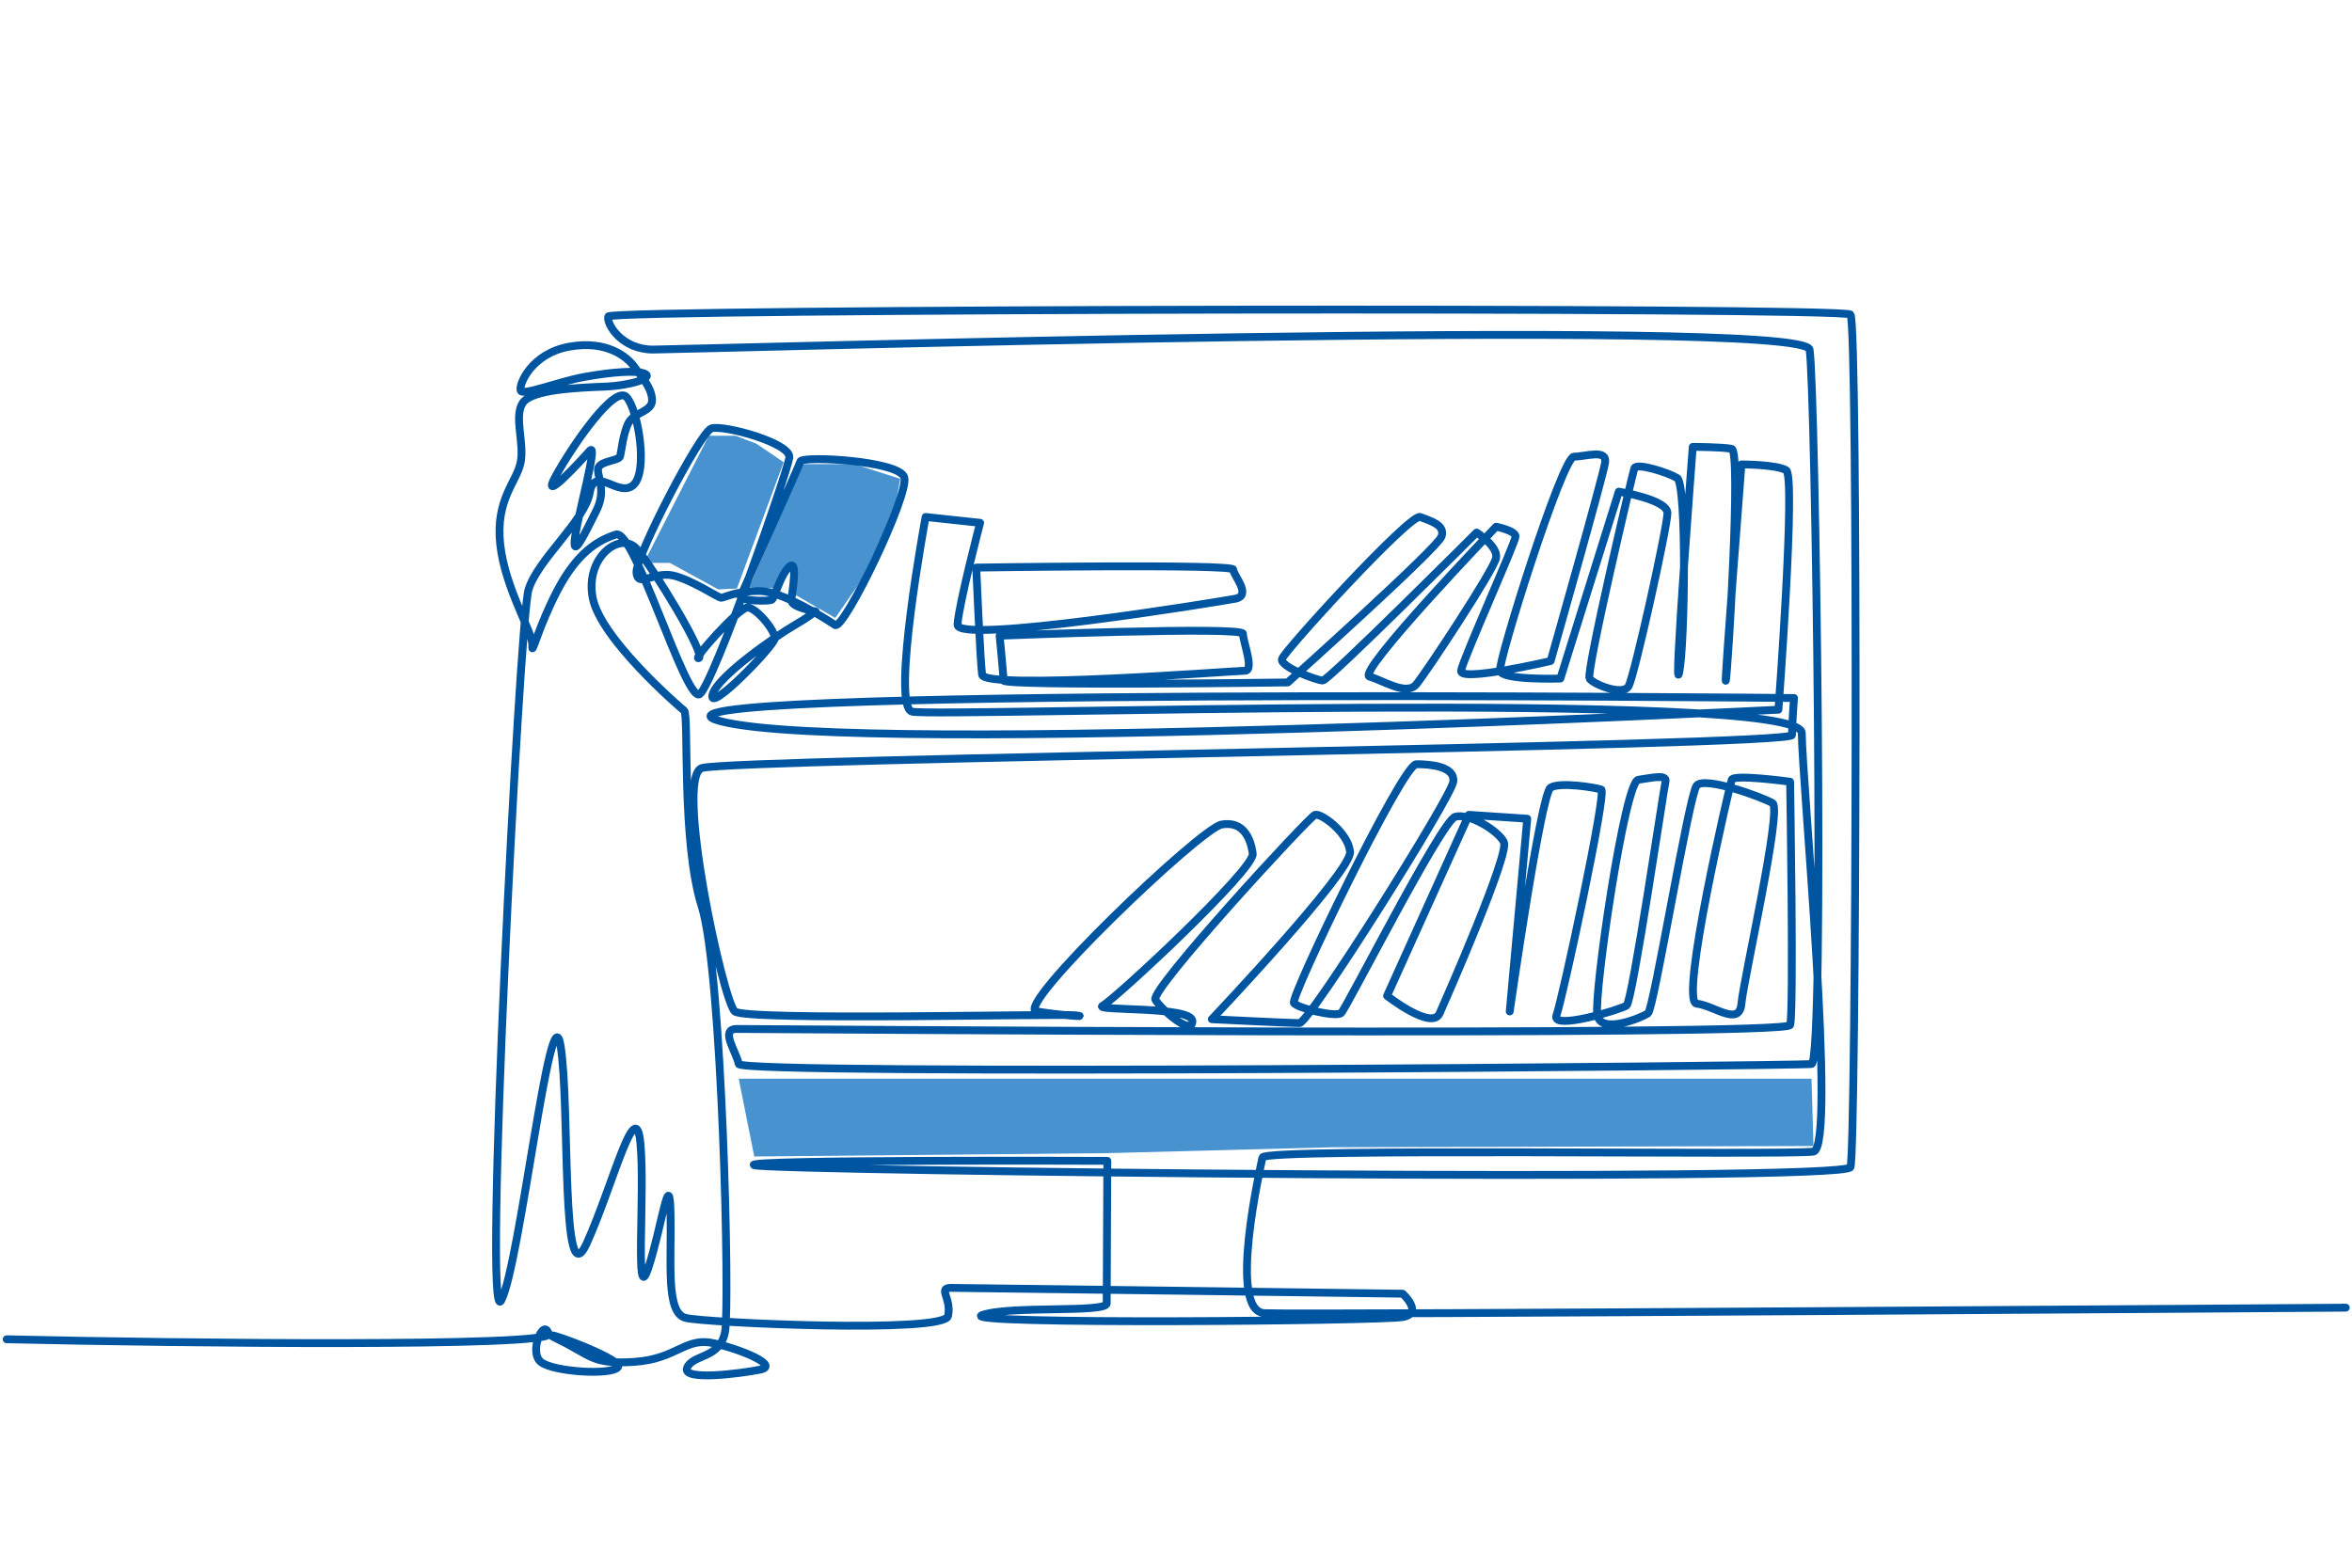<?xml version="1.0" encoding="UTF-8"?>
<svg id="Layer_2" xmlns="http://www.w3.org/2000/svg" viewBox="0 0 5400 3600">
  <defs>
    <style>
      .cls-1 {
        fill: #4892cf;
      }

      .cls-2 {
        fill: none;
        fill-rule: evenodd;
        stroke: #0055a0;
        stroke-linecap: round;
        stroke-linejoin: round;
        stroke-width: 18px;
      }
    </style>
  </defs>
  <polygon class="cls-1" points="1695.99 2477.03 1731.75 2655.77 2542.34 2648.04 3058.42 2634.52 4163.58 2631.71 4159.12 2477.03 1695.99 2477.03"/>
  <polygon class="cls-1" points="1842.8 1065.78 1720.35 1347.79 1787.86 1351.74 1805.13 1312.04 1818.92 1292.93 1829.17 1308.82 1824.9 1351.74 1823.12 1364.37 1917.68 1419 1974.19 1337.34 2053.7 1172.2 2066.87 1099.61 1961.75 1065.78 1842.8 1065.78"/>
  <polygon class="cls-1" points="1627.37 1000.62 1478.23 1292.68 1537.99 1292.68 1648.85 1353.49 1691.82 1351.48 1799.24 1061.46 1736.8 1019.01 1688.61 1000.62 1627.37 1000.62"/>
  <path class="cls-2" d="M15.32,3075.44c399.9,9.45,1252.39,18.14,1244.26-12.1-10.47-38.95-46.04,40.1-18.38,63.81,27.67,23.72,166,31.62,177.85,11.87,11.85-19.76-212.74-99.44-137.77-63.4,74.96,36.04,77.19,58.4,175.55,51.69,98.34-6.71,116.22-58.12,183.28-42.47,67.05,15.65,149.76,51.4,105.05,60.35-44.71,8.94-181.05,26.82-167.63-4.47,13.41-31.3,75.99-20.12,87.17-82.7,11.18-62.59-6.71-829.23-53.64-976.75-46.94-147.52-29.06-440.33-40.23-449.27-11.18-8.94-192.23-165.41-210.11-259.28-17.88-93.87,64.45-154.45,101.51-111.87,37.06,42.59,160,243.76,142.12,250.46-17.88,6.71,91.64-116.23,111.76-116.23s64.82,53.64,62.58,71.52c-2.24,17.89-151.99,172.11-143.05,129.64,8.94-42.47,154.23-140.81,185.51-158.69,31.3-17.89,51.42-33.53,51.42-33.53,0,0-58.12-8.94-55.89-26.82,2.24-17.89,15.65-93.88-4.46-76-20.12,17.87-33.53,71.52-40.23,76-6.71,4.46-73.76,2.22-71.53-6.71,2.24-8.94,133.5-297.71,137.16-310.91,3.65-13.19,224.93-2.02,238.34,35.98,13.41,37.99-138.58,353.15-158.69,339.74-20.12-13.41-120.7-78.22-174.34-78.22s-80.47,15.64-87.17,15.64-69.29-42.46-111.76-51.4c-42.47-8.94-80.46,29.06-82.7-6.71-2.24-35.76,145.28-321.86,172.11-330.8,26.82-8.93,183.28,33.53,178.82,67.06-4.48,33.52-174.34,520.79-205.64,543.14-31.29,22.35-149.75-379.97-192.22-366.56-42.47,13.41-89.41,42.47-134.11,127.4-44.7,84.93-60.35,156.46-58.11,127.4,2.23-29.06-62.45-129.17-73.7-232.22-11.24-103.05,37.93-143.28,46.88-187.98,8.94-44.71-15.65-105.06,4.47-136.35,20.11-31.29,125.23-35.34,188-37.86,62.78-2.51,111.51-20.25,93.63-29.2-17.88-8.94-76-4.47-138.58,6.71-62.59,11.17-143.05,44.7-147.52,31.29-4.47-13.41,24.58-84.93,111.76-100.58,87.17-15.64,134.11,24.6,149.76,46.94,15.64,22.36,38,44.71,40.23,73.76,2.23,29.06-40.23,29.06-53.64,53.64-13.41,24.6-16.82,69.19-20.12,78.24-3.3,9.05-42.04,9.83-49.17,24.58-7.14,14.75,20.11,49.18-4.47,98.35-24.59,49.18-58.12,120.7-49.17,60.35,8.94-60.35,53.64-219.04,33.53-196.69-20.12,22.35-116.23,127.4-78.23,58.11,38-69.29,136.34-212.33,163.16-181.05,26.82,31.29,49.18,169.88,15.65,201.16-33.53,31.29-89.41-46.94-100.58,17.88-11.17,64.83-120.7,154.23-140.81,223.52-20.11,69.29-105.05,1709.88-62.58,1631.66,42.47-78.24,113.99-721.96,136.34-585.61,22.35,136.34,0,587.83,60.35,453.72,60.35-134.11,111.76-344.2,122.94-230.21,11.17,113.99-13.41,382.21,17.88,288.33,31.29-93.88,49.17-239.17,51.4-125.18,2.24,113.99-11.18,227.46,34.64,238.9,45.82,11.44,593.44,36.02,602.37-4.21,8.94-40.23-24.58-64.81,6.71-64.81s1037.11,13.41,1037.11,13.41c0,0,49.16,44.7,0,53.65-49.18,8.94-1028.17,17.87-965.58-4.47,62.58-22.35,286.09-4.48,286.09-26.82s1.47-327.45,1.47-327.45c0,0-850.82-3.35-810.59,10.06,40.23,13.41,2503.35,40.23,2516.76,4.46,13.41-35.75,17.89-1940.09,0-1957.98-17.88-17.87-2847.57-13.41-2852.03,4.48-4.47,17.88,31.29,75.99,102.81,75.99s2641.94-75.99,2655.34,0c13.41,76,35.77,1636.12,4.48,1640.6-31.3,4.47-2458.66,26.82-2463.13,0-4.47-26.82-44.7-80.47-4.47-80.47s2409.47,17.88,2418.42-8.94c8.94-26.82,0-558.79,0-558.79,0,0-129.64-17.87-134.11-4.46-4.47,13.41-120.7,509.61-80.47,514.08,40.23,4.48,98.34,53.64,102.82,0,4.47-53.64,93.88-447.03,71.52-460.43-22.36-13.41-156.47-62.59-174.34-40.24-17.88,22.36-98.34,514.08-111.75,523.03-13.41,8.95-107.29,49.18-116.23,4.46-8.95-44.7,62.59-536.43,93.87-540.9,31.29-4.47,67.05-13.41,62.59,4.46-4.48,17.89-76,505.15-89.41,514.09-13.41,8.93-174.34,58.11-160.93,22.34,13.41-35.75,116.23-514.08,102.82-518.54-13.41-4.48-93.88-17.89-116.23-4.48-22.35,13.41-93.88,514.09-93.88,514.09l40.23-442.56-134.11-8.95-187.75,415.74s102.82,80.47,120.7,40.23c17.88-40.23,160.93-366.56,147.52-393.38-13.41-26.82-80.46-67.05-111.75-58.12-31.3,8.95-250.11,440.53-261.86,450.72-11.76,10.19-98.79-10.74-108.45-22.87-9.67-12.12,249.62-548.56,280.91-548.56s89.41,4.48,84.93,40.23c-4.47,35.77-330.79,554.33-353.15,554.33s-201.16-8.94-201.16-8.94c0,0,321.86-339.74,317.4-384.45-4.48-44.7-67.06-89.4-80.46-84.93-13.41,4.47-379.98,402.33-366.58,424.68,13.41,22.35,84.94,84.93,84.94,49.17s-232.46-22.34-205.64-35.75c26.82-13.41,348.69-312.93,344.22-348.68-4.47-35.77-22.36-76-71.52-67.05-49.18,8.93-478.32,420.2-424.68,429.15,53.64,8.93,125.16,13.41,89.41,8.93-35.77-4.46-755.48,13.41-782.31-8.93-26.82-22.36-138.58-536.43-75.99-558.79,62.58-22.36,2503.35-49.18,2503.35-76s4.48-84.93,4.48-84.93c0,0-2776.04-26.82-2463.13,53.64,312.92,80.46,2427.36-26.82,2427.36-26.82,0,0,40.23-536.43,17.88-549.85-22.34-13.41-102.81-13.41-102.81-13.41,0,0-40.23,518.55-35.76,496.2,4.47-22.35,35.76-527.49,13.41-531.97-22.36-4.47-89.41-4.47-89.41-4.47,0,0-44.7,581.13-31.29,518.56,13.41-62.59,17.88-433.63-4.47-447.04-22.36-13.41-93.88-35.75-98.36-22.34-4.47,13.41-111.75,469.38-102.81,482.79,8.93,13.41,75.99,40.23,89.4,17.87,13.41-22.36,89.41-366.56,89.41-397.86s-111.75-49.16-111.75-49.16l-134.11,429.15s-134.11,4.46-138.59-17.89c-4.47-22.34,143.05-491.72,169.88-491.72s76-17.89,71.52,13.41c-4.47,31.29-125.16,455.97-125.16,455.97,0,0-210.11,49.16-205.63,22.34,4.47-26.82,125.16-295.04,125.16-308.45s-44.7-22.35-44.7-22.35c0,0-321.86,335.27-290.58,344.2,31.29,8.94,84.93,44.71,107.29,17.89,22.35-26.82,178.8-263.75,183.29-290.57,4.46-26.82-44.71-58.11-44.71-58.11,0,0-339.74,339.74-353.15,339.74s-98.34-31.29-93.87-49.18c4.46-17.88,295.04-335.27,317.39-326.32,22.34,8.95,58.11,17.87,49.16,44.7-8.93,26.82-353.15,335.27-353.15,335.27,0,0-652.66,8.94-652.66-4.47s-8.93-102.82-8.93-102.82c0,0,558.77-22.34,558.77-4.47s26.82,84.93,4.48,84.93-599.02,44.71-603.49,8.95c-4.48-35.77-13.41-245.86-13.41-245.86,0,0,590.08-8.94,590.08,4.47s44.07,59.68,4.46,67.05c-39.6,7.38-640.27,105.52-637.52,59.47,2.75-46.06,51.91-233.81,51.91-233.81l-125.16-13.41s-80.46,433.61-31.29,447.02c49.17,13.41,2042.91-53.64,2042.91,49.18s80.47,952.17,26.82,961.11c-53.64,8.93-1260.62-8.94-1265.08,13.41-4.48,22.34-80.47,353.15,4.46,357.61,84.93,4.48,2482.71-12.59,2482.71-12.59"/>
</svg>